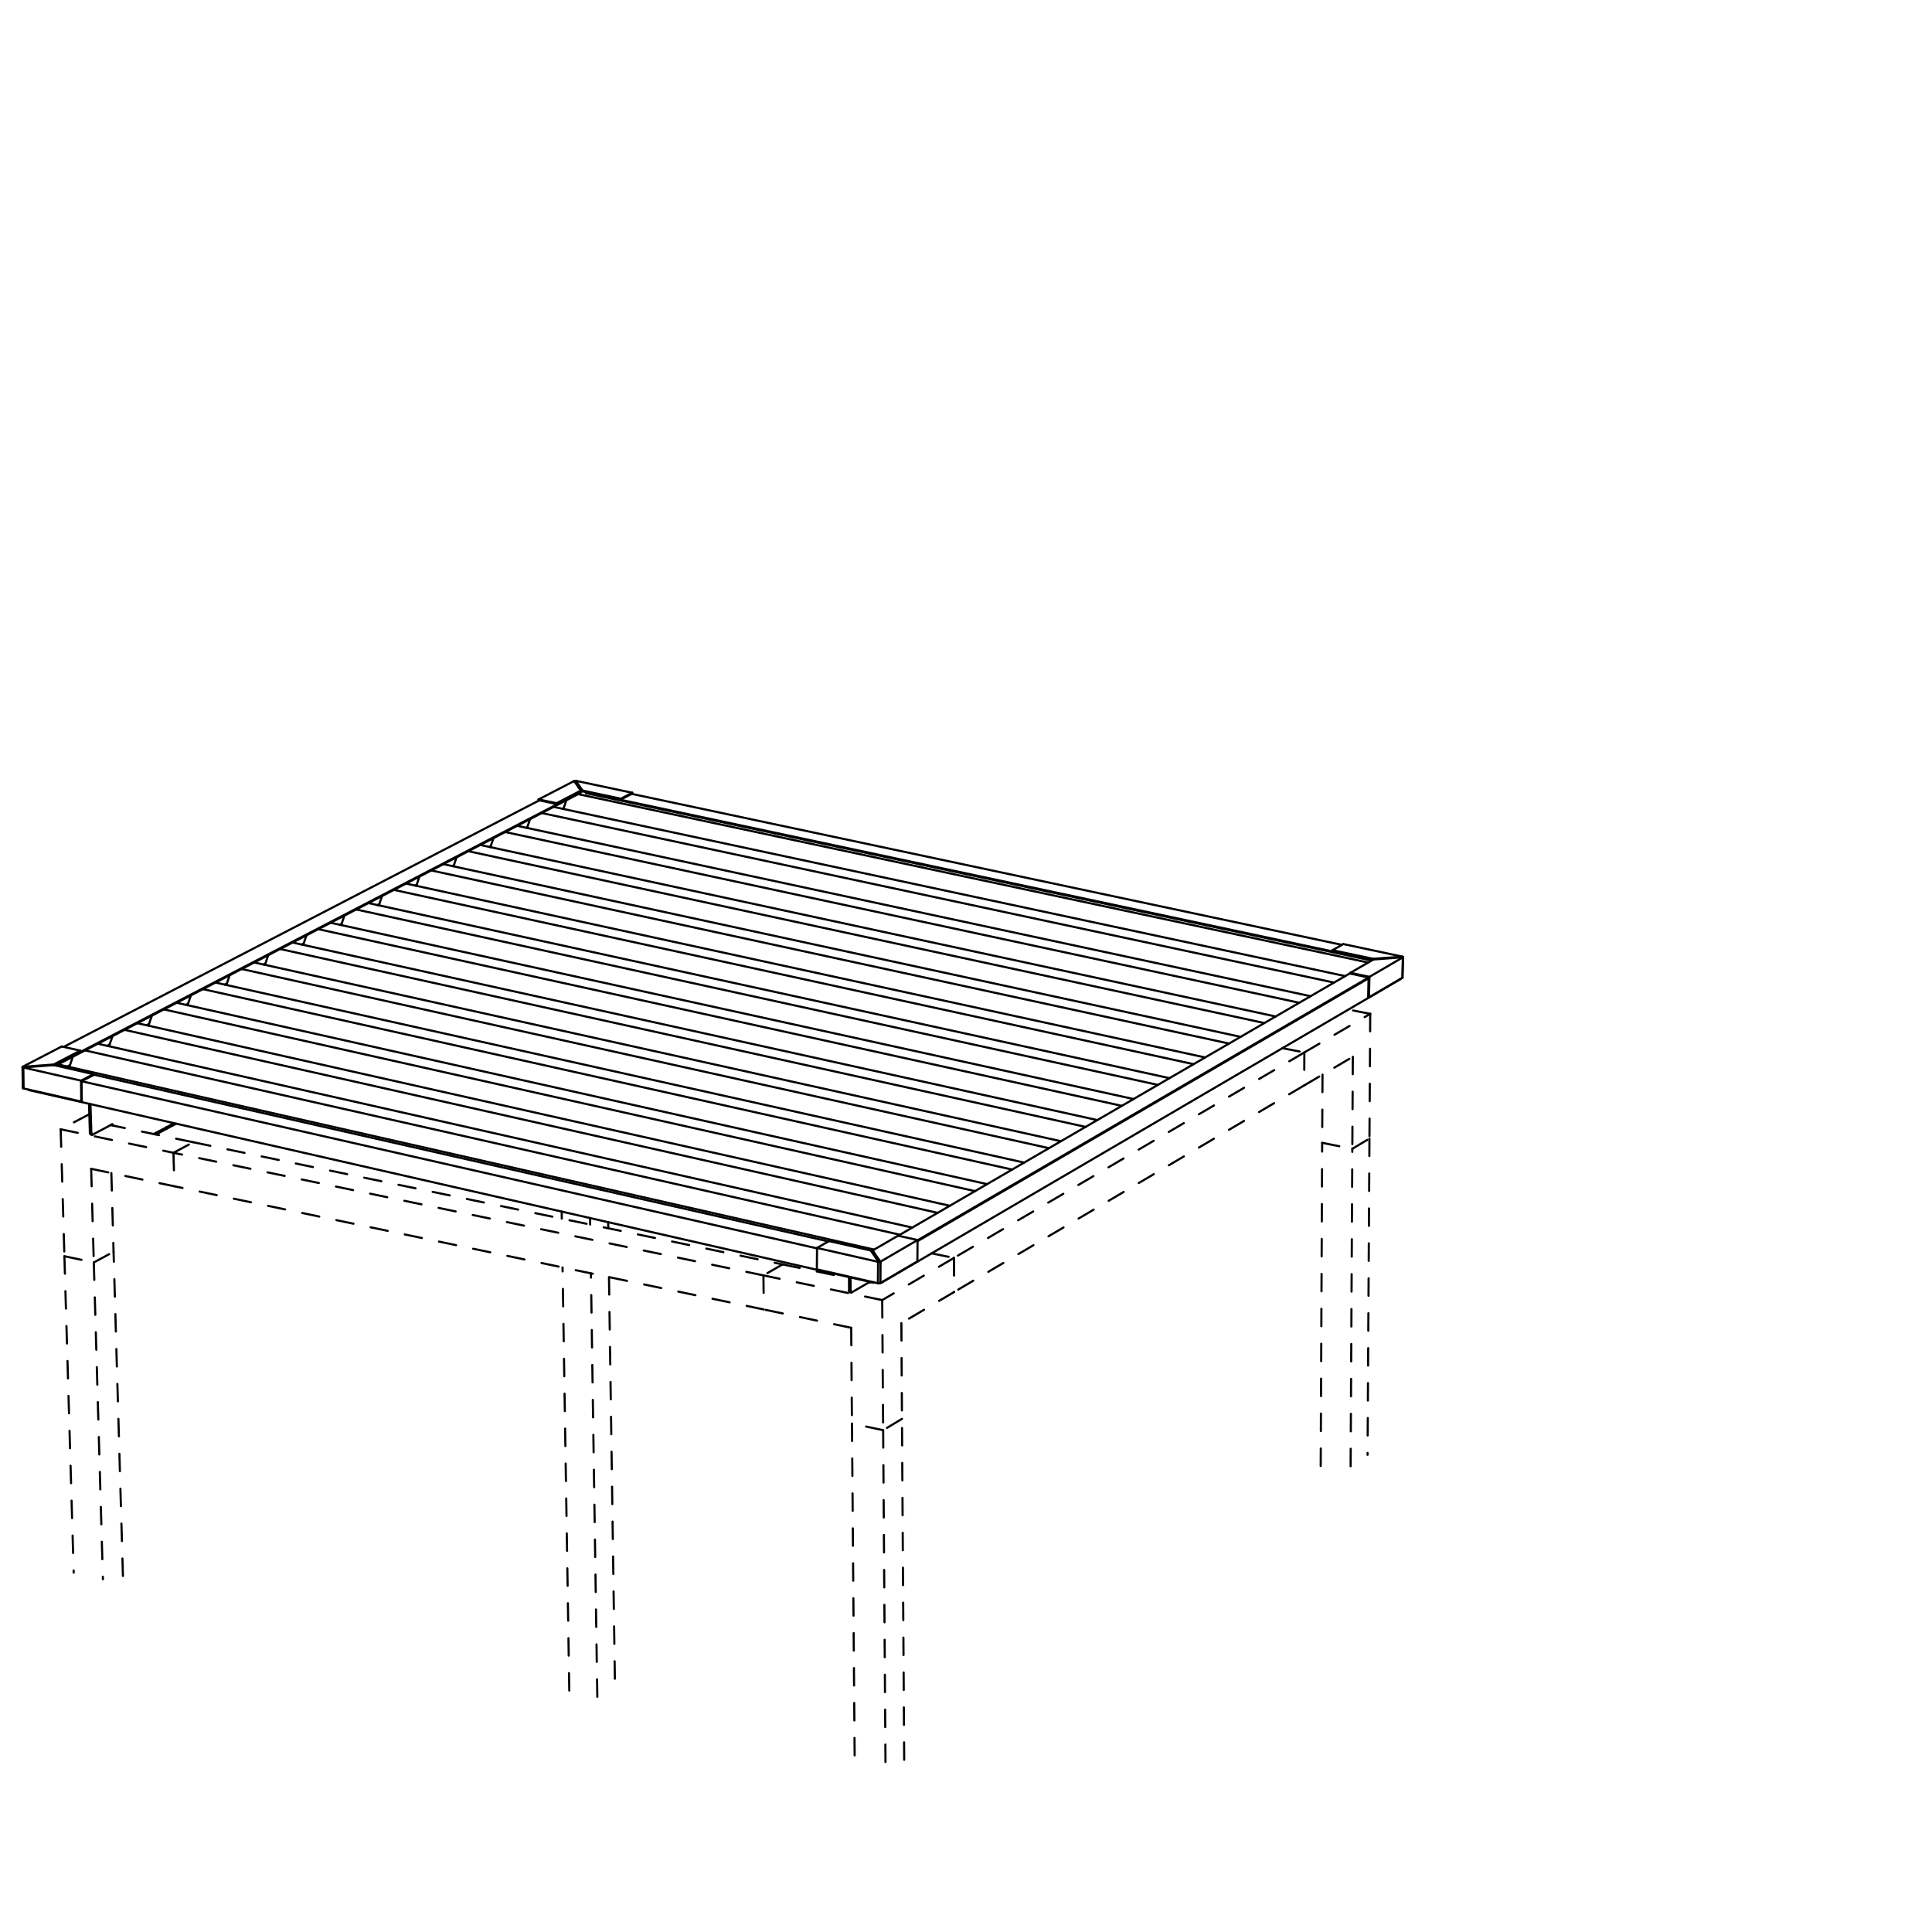 <?xml version="1.0" encoding="UTF-8"?>
<svg id="Vrstva_1" data-name="Vrstva 1" xmlns="http://www.w3.org/2000/svg" viewBox="0 0 226.77 226.77">
  <defs>
    <style>
      .cls-1 {
        stroke-dasharray: 0 0 2.05 2.05;
      }

      .cls-1, .cls-2 {
        fill: none;
        stroke: #010101;
        stroke-linecap: round;
        stroke-linejoin: round;
        stroke-width: .25px;
      }
    </style>
  </defs>
  <g>
    <line class="cls-1" x1="14.43" y1="184.98" x2="13.33" y2="146.93"/>
    <line class="cls-1" x1="7.56" y1="147.45" x2="8.65" y2="184.59"/>
    <line class="cls-1" x1="11.01" y1="148.18" x2="12.08" y2="185.37"/>
    <line class="cls-1" x1="153.08" y1="127.4" x2="111.99" y2="151.65"/>
    <line class="cls-1" x1="111.99" y1="151.65" x2="111.99" y2="151.65"/>
    <line class="cls-1" x1="153.1" y1="123.53" x2="111.97" y2="147.65"/>
    <line class="cls-1" x1="66.82" y1="198.43" x2="66.03" y2="148.76"/>
    <line class="cls-1" x1="158.73" y1="134.84" x2="160.74" y2="133.64"/>
    <polyline class="cls-1" points="160.83 119 160.81 122.85 160.74 133.64"/>
    <line class="cls-1" x1="160.83" y1="119" x2="158.27" y2="118.5"/>
    <line class="cls-1" x1="155.19" y1="134.14" x2="158.73" y2="134.84"/>
    <line class="cls-1" x1="155.23" y1="126.14" x2="155.19" y2="134.14"/>
    <line class="cls-1" x1="158.79" y1="124.04" x2="158.73" y2="134.84"/>
    <line class="cls-1" x1="20.36" y1="135.31" x2="22.68" y2="134.07"/>
    <line class="cls-1" x1="91.85" y1="148.41" x2="89.61" y2="149.7"/>
    <line class="cls-1" x1="20.36" y1="135.31" x2="20.47" y2="139.24"/>
    <line class="cls-1" x1="70.11" y1="199.16" x2="69.36" y2="149.46"/>
    <line class="cls-1" x1="89.61" y1="149.7" x2="20.36" y2="135.31"/>
    <line class="cls-1" x1="105.8" y1="155.3" x2="105.87" y2="166.54"/>
    <line class="cls-1" x1="105.87" y1="166.54" x2="103.66" y2="167.87"/>
    <line class="cls-1" x1="111.99" y1="151.65" x2="105.8" y2="155.3"/>
    <line class="cls-1" x1="99.91" y1="155.85" x2="100" y2="167.09"/>
    <line class="cls-1" x1="99.91" y1="155.85" x2="89.65" y2="153.7"/>
    <line class="cls-1" x1="91.85" y1="148.41" x2="99.65" y2="150.02"/>
    <polyline class="cls-1" points="7.12 132.55 7.24 136.47 7.56 147.45"/>
    <line class="cls-1" x1="11.01" y1="148.18" x2="13.33" y2="146.93"/>
    <line class="cls-1" x1="18.3" y1="133.16" x2="19.53" y2="132.5"/>
    <line class="cls-1" x1="13.07" y1="137.69" x2="13.33" y2="146.93"/>
    <line class="cls-1" x1="10.7" y1="137.19" x2="11.01" y2="148.18"/>
    <line class="cls-1" x1="7.56" y1="147.45" x2="11.01" y2="148.18"/>
    <line class="cls-1" x1="109.34" y1="147.11" x2="111.97" y2="147.65"/>
    <polyline class="cls-1" points="103.55 152.6 103.58 156.61 103.66 167.87"/>
    <line class="cls-1" x1="103.66" y1="167.87" x2="100" y2="167.09"/>
    <line class="cls-1" x1="103.55" y1="152.6" x2="89.61" y2="149.7"/>
    <line class="cls-1" x1="102.11" y1="150.53" x2="102.2" y2="150.48"/>
    <line class="cls-1" x1="150.53" y1="123.03" x2="153.1" y2="123.53"/>
    <line class="cls-1" x1="10.49" y1="130.78" x2="7.12" y2="132.55"/>
    <line class="cls-1" x1="19.52" y1="132.31" x2="19.53" y2="132.5"/>
    <line class="cls-1" x1="153.1" y1="123.53" x2="153.08" y2="127.4"/>
    <line class="cls-1" x1="111.97" y1="147.65" x2="111.99" y2="151.65"/>
    <line class="cls-1" x1="153.1" y1="123.53" x2="160.83" y2="119"/>
    <line class="cls-1" x1="153.08" y1="127.4" x2="158.79" y2="124.04"/>
    <line class="cls-1" x1="89.65" y1="153.7" x2="20.47" y2="139.24"/>
    <line class="cls-1" x1="22.68" y1="134.07" x2="91.85" y2="148.41"/>
    <line class="cls-1" x1="89.61" y1="149.7" x2="89.65" y2="153.7"/>
    <line class="cls-1" x1="111.97" y1="147.65" x2="111.99" y2="151.65"/>
    <line class="cls-1" x1="111.97" y1="147.65" x2="103.55" y2="152.6"/>
    <line class="cls-1" x1="102" y1="150.51" x2="102.11" y2="150.53"/>
    <line class="cls-1" x1="7.12" y1="132.55" x2="20.36" y2="135.31"/>
    <line class="cls-1" x1="10.7" y1="137.19" x2="20.47" y2="139.24"/>
    <line class="cls-1" x1="22.68" y1="134.07" x2="12.99" y2="132.06"/>
    <line class="cls-1" x1="160.74" y1="133.64" x2="160.52" y2="170.76"/>
    <line class="cls-1" x1="158.53" y1="172.1" x2="158.73" y2="134.84"/>
    <line class="cls-1" x1="100" y1="167.09" x2="100.32" y2="206.64"/>
    <line class="cls-1" x1="103.66" y1="167.87" x2="103.94" y2="207.43"/>
    <line class="cls-1" x1="155.02" y1="172.07" x2="155.19" y2="134.14"/>
    <line class="cls-1" x1="106.13" y1="206.56" x2="105.87" y2="166.54"/>
    <line class="cls-1" x1="71.48" y1="149.9" x2="72.19" y2="198.34"/>
  </g>
  <g>
    <polyline class="cls-2" points="160.64 114.83 160.64 114.83 107.7 145.68"/>
    <polyline class="cls-2" points="160.64 114.74 160.64 114.74 107.7 145.58"/>
    <line class="cls-2" x1="164.37" y1="114.93" x2="103.54" y2="150.51"/>
    <line class="cls-2" x1="105.44" y1="145.04" x2="158.51" y2="114.21"/>
    <line class="cls-2" x1="67.63" y1="91.79" x2="68.37" y2="92.88"/>
    <line class="cls-2" x1="68.37" y1="92.79" x2="67.63" y2="91.7"/>
    <line class="cls-2" x1="74.2" y1="93.05" x2="72.87" y2="93.75"/>
    <line class="cls-2" x1="72.87" y1="93.84" x2="68.37" y2="92.88"/>
    <line class="cls-2" x1="72.87" y1="93.75" x2="68.37" y2="92.79"/>
    <line class="cls-2" x1="67.42" y1="91.71" x2="68.17" y2="92.8"/>
    <line class="cls-2" x1="65.32" y1="94.28" x2="68.17" y2="92.8"/>
    <line class="cls-2" x1="68.17" y1="92.9" x2="65.32" y2="94.37"/>
    <path class="cls-2" d="m99.84,151.52s0,.09.03.13c.02.05.07.07.11.04"/>
    <line class="cls-2" x1="99.98" y1="151.69" x2="102.09" y2="150.46"/>
    <line class="cls-2" x1="99.65" y1="149.9" x2="99.66" y2="151.48"/>
    <polyline class="cls-2" points="7.47 122.88 63.3 93.94 63.3 93.94"/>
    <line class="cls-2" x1="68.13" y1="92.98" x2="6.65" y2="124.92"/>
    <line class="cls-2" x1="6.65" y1="125.02" x2="68.13" y2="93.07"/>
    <path class="cls-2" d="m103.27,148.06s-.11.02-.15.01"/>
    <path class="cls-2" d="m103.07,148.11c.08.02.22.02.3-.02"/>
    <line class="cls-2" x1="103.25" y1="148.07" x2="102.43" y2="146.87"/>
    <line class="cls-2" x1="102.43" y1="146.77" x2="103.3" y2="148.05"/>
    <line class="cls-2" x1="107.7" y1="145.55" x2="105.41" y2="145.04"/>
    <line class="cls-2" x1="105.41" y1="145.04" x2="102.43" y2="146.77"/>
    <line class="cls-2" x1="103.08" y1="148.06" x2="102.21" y2="146.78"/>
    <line class="cls-2" x1="97.3" y1="145.67" x2="95.9" y2="146.48"/>
    <line class="cls-2" x1="107.68" y1="148.06" x2="107.7" y2="145.55"/>
    <line class="cls-2" x1="103.36" y1="148.08" x2="107.7" y2="145.55"/>
    <line class="cls-2" x1="95.9" y1="146.48" x2="95.88" y2="148.99"/>
    <line class="cls-2" x1="103.07" y1="148.11" x2="95.9" y2="146.48"/>
    <line class="cls-2" x1="103.04" y1="150.62" x2="95.88" y2="148.99"/>
    <line class="cls-2" x1="107.68" y1="148.06" x2="103.34" y2="150.6"/>
    <line class="cls-2" x1="97.3" y1="145.67" x2="102.21" y2="146.78"/>
    <line class="cls-2" x1="161.21" y1="112.62" x2="164.55" y2="112.37"/>
    <line class="cls-2" x1="160.74" y1="114.66" x2="158.51" y2="114.18"/>
    <line class="cls-2" x1="160.64" y1="114.74" x2="160.59" y2="117.05"/>
    <line class="cls-2" x1="158.51" y1="114.18" x2="158.51" y2="114.28"/>
    <line class="cls-2" x1="158.51" y1="114.18" x2="161.21" y2="112.62"/>
    <line class="cls-2" x1="156.41" y1="111.53" x2="157.67" y2="110.81"/>
    <line class="cls-2" x1="160.68" y1="117.07" x2="160.74" y2="114.66"/>
    <line class="cls-2" x1="164.66" y1="112.37" x2="160.74" y2="114.66"/>
    <line class="cls-2" x1="160.68" y1="117.07" x2="164.6" y2="114.77"/>
    <line class="cls-2" x1="161.15" y1="112.64" x2="156.4" y2="111.63"/>
    <line class="cls-2" x1="13.13" y1="131.98" x2="10.87" y2="133.18"/>
    <line class="cls-2" x1="10.55" y1="132.97" x2="10.45" y2="129.56"/>
    <line class="cls-2" x1="10.72" y1="133.01" x2="10.62" y2="129.6"/>
    <line class="cls-2" x1="20.43" y1="131.84" x2="18.03" y2="133.11"/>
    <polyline class="cls-2" points="74.14 93.18 74.14 93.18 157.49 110.9"/>
    <line class="cls-2" x1="160.57" y1="112.56" x2="68.82" y2="93.02"/>
    <line class="cls-2" x1="68.82" y1="93.11" x2="160.56" y2="112.65"/>
    <line class="cls-2" x1="102.5" y1="150.5" x2="102.5" y2="150.55"/>
    <polyline class="cls-2" points="9.57 126.91 9.57 126.91 95.9 146.53"/>
    <line class="cls-2" x1="3.39" y1="127.95" x2="102.5" y2="150.55"/>
    <line class="cls-2" x1="97.23" y1="145.71" x2="10.97" y2="126.13"/>
    <line class="cls-2" x1="6.82" y1="124.94" x2="102.6" y2="146.67"/>
    <line class="cls-2" x1="8.14" y1="125.24" x2="8.55" y2="124.03"/>
    <line class="cls-2" x1="9.97" y1="123.29" x2="105.64" y2="144.93"/>
    <line class="cls-2" x1="11.49" y1="122.51" x2="107.08" y2="144.09"/>
    <line class="cls-2" x1="12.8" y1="122.8" x2="13.21" y2="121.61"/>
    <line class="cls-2" x1="14.62" y1="120.88" x2="110.06" y2="142.36"/>
    <line class="cls-2" x1="16.13" y1="120.1" x2="111.49" y2="141.53"/>
    <line class="cls-2" x1="17.42" y1="120.39" x2="17.83" y2="119.21"/>
    <line class="cls-2" x1="19.24" y1="118.48" x2="114.45" y2="139.81"/>
    <line class="cls-2" x1="20.73" y1="117.7" x2="115.87" y2="138.99"/>
    <line class="cls-2" x1="22.01" y1="117.99" x2="22.41" y2="116.83"/>
    <line class="cls-2" x1="23.82" y1="116.1" x2="118.8" y2="137.28"/>
    <line class="cls-2" x1="25.3" y1="115.33" x2="120.21" y2="136.46"/>
    <line class="cls-2" x1="26.57" y1="115.61" x2="26.96" y2="114.46"/>
    <line class="cls-2" x1="28.37" y1="113.74" x2="123.13" y2="134.77"/>
    <line class="cls-2" x1="29.84" y1="112.97" x2="124.52" y2="133.95"/>
    <line class="cls-2" x1="31.1" y1="113.25" x2="31.48" y2="112.12"/>
    <line class="cls-2" x1="32.88" y1="111.39" x2="127.42" y2="132.27"/>
    <line class="cls-2" x1="34.34" y1="110.63" x2="128.8" y2="131.47"/>
    <line class="cls-2" x1="35.59" y1="110.9" x2="35.97" y2="109.78"/>
    <line class="cls-2" x1="37.36" y1="109.06" x2="131.67" y2="129.8"/>
    <line class="cls-2" x1="38.81" y1="108.31" x2="133.05" y2="129"/>
    <line class="cls-2" x1="40.05" y1="108.58" x2="40.42" y2="107.47"/>
    <line class="cls-2" x1="41.81" y1="106.75" x2="135.9" y2="127.34"/>
    <line class="cls-2" x1="43.25" y1="106" x2="137.27" y2="126.55"/>
    <line class="cls-2" x1="44.47" y1="106.26" x2="44.85" y2="105.17"/>
    <line class="cls-2" x1="46.23" y1="104.45" x2="140.1" y2="124.91"/>
    <line class="cls-2" x1="47.66" y1="103.71" x2="141.45" y2="124.12"/>
    <line class="cls-2" x1="48.87" y1="103.97" x2="49.23" y2="102.89"/>
    <line class="cls-2" x1="50.62" y1="102.17" x2="144.26" y2="122.49"/>
    <line class="cls-2" x1="52.04" y1="101.43" x2="145.61" y2="121.7"/>
    <line class="cls-2" x1="53.23" y1="101.69" x2="53.59" y2="100.62"/>
    <line class="cls-2" x1="54.97" y1="99.91" x2="148.4" y2="120.08"/>
    <line class="cls-2" x1="56.38" y1="99.18" x2="149.73" y2="119.31"/>
    <line class="cls-2" x1="66.13" y1="94.95" x2="66.48" y2="93.92"/>
    <line class="cls-2" x1="67.85" y1="93.21" x2="160.59" y2="112.98"/>
    <line class="cls-2" x1="64.98" y1="94.71" x2="157.89" y2="114.57"/>
    <line class="cls-2" x1="61.86" y1="97.18" x2="62.22" y2="96.14"/>
    <line class="cls-2" x1="63.59" y1="95.43" x2="156.57" y2="115.33"/>
    <line class="cls-2" x1="60.7" y1="96.93" x2="153.83" y2="116.93"/>
    <line class="cls-2" x1="57.56" y1="99.43" x2="57.92" y2="98.38"/>
    <line class="cls-2" x1="59.3" y1="97.66" x2="152.5" y2="117.7"/>
    <path class="cls-2" d="m2.79,125.27s-.03,0-.04-.02c-.01-.01,0-.03.01-.03"/>
    <line class="cls-2" x1="6.33" y1="125.02" x2="2.84" y2="125.28"/>
    <line class="cls-2" x1="2.84" y1="125.28" x2="2.79" y2="125.27"/>
    <line class="cls-2" x1="10.97" y1="126.08" x2="10.98" y2="126.18"/>
    <line class="cls-2" x1="10.97" y1="126.08" x2="6.33" y2="125.02"/>
    <line class="cls-2" x1="2.8" y1="125.21" x2="6.29" y2="124.95"/>
    <line class="cls-2" x1="9.42" y1="123.32" x2="7.25" y2="122.83"/>
    <line class="cls-2" x1="2.74" y1="125.3" x2="9.51" y2="126.84"/>
    <line class="cls-2" x1="9.54" y1="129.3" x2="2.77" y2="127.76"/>
    <line class="cls-2" x1="6.33" y1="125.03" x2="9.42" y2="123.42"/>
    <line class="cls-2" x1="74.2" y1="93.19" x2="74.2" y2="93.05"/>
    <line class="cls-2" x1="6.51" y1="124.93" x2="6.65" y2="124.92"/>
    <line class="cls-2" x1="3.16" y1="125.18" x2="3.16" y2="125.18"/>
    <line class="cls-2" x1="7.9" y1="125.18" x2="8.21" y2="125.02"/>
    <line class="cls-2" x1="12.57" y1="122.75" x2="12.87" y2="122.6"/>
    <line class="cls-2" x1="17.21" y1="120.34" x2="17.49" y2="120.19"/>
    <line class="cls-2" x1="21.81" y1="117.95" x2="22.08" y2="117.81"/>
    <line class="cls-2" x1="26.38" y1="115.57" x2="26.63" y2="115.44"/>
    <line class="cls-2" x1="30.91" y1="113.21" x2="31.15" y2="113.09"/>
    <line class="cls-2" x1="35.42" y1="110.87" x2="35.64" y2="110.75"/>
    <line class="cls-2" x1="39.89" y1="108.54" x2="40.09" y2="108.43"/>
    <line class="cls-2" x1="44.32" y1="106.23" x2="44.52" y2="106.13"/>
    <line class="cls-2" x1="48.73" y1="103.94" x2="48.91" y2="103.85"/>
    <line class="cls-2" x1="53.1" y1="101.66" x2="53.27" y2="101.58"/>
    <line class="cls-2" x1="57.44" y1="99.4" x2="57.6" y2="99.32"/>
    <line class="cls-2" x1="61.75" y1="97.16" x2="61.9" y2="97.09"/>
    <line class="cls-2" x1="66.04" y1="94.93" x2="66.16" y2="94.87"/>
    <line class="cls-2" x1="20.68" y1="131.89" x2="19.53" y2="132.51"/>
    <line class="cls-2" x1="68.79" y1="92.97" x2="68.82" y2="93.02"/>
    <line class="cls-2" x1="67.91" y1="92.42" x2="68.02" y2="92.36"/>
    <path class="cls-2" d="m13.28,132.12c0-.05-.03-.14-.09-.15"/>
    <line class="cls-2" x1="102.89" y1="147.55" x2="102.78" y2="147.62"/>
    <line class="cls-2" x1="65.32" y1="94.28" x2="63.22" y2="93.83"/>
    <line class="cls-2" x1="99.84" y1="151.52" x2="99.83" y2="149.94"/>
    <line class="cls-2" x1="103.54" y1="150.48" x2="103.54" y2="150.51"/>
    <path class="cls-2" d="m102.08,150.47s.01.05.01.07"/>
    <line class="cls-2" x1="164.37" y1="114.93" x2="164.37" y2="114.91"/>
    <line class="cls-2" x1="103.54" y1="150.51" x2="103.51" y2="150.5"/>
    <path class="cls-2" d="m67.59,91.69s-.1,0-.14,0"/>
    <path class="cls-2" d="m67.37,91.68c.07-.04.2-.03.27-.02"/>
    <line class="cls-2" x1="72.87" y1="93.84" x2="74.14" y2="93.18"/>
    <line class="cls-2" x1="67.63" y1="91.7" x2="67.63" y2="91.79"/>
    <line class="cls-2" x1="67.63" y1="91.7" x2="67.59" y2="91.69"/>
    <line class="cls-2" x1="72.87" y1="93.75" x2="72.87" y2="93.84"/>
    <line class="cls-2" x1="68.37" y1="92.88" x2="68.37" y2="92.79"/>
    <line class="cls-2" x1="63.3" y1="93.94" x2="65.32" y2="94.37"/>
    <line class="cls-2" x1="67.64" y1="91.66" x2="74.2" y2="93.05"/>
    <line class="cls-2" x1="63.22" y1="93.83" x2="63.22" y2="93.99"/>
    <line class="cls-2" x1="67.37" y1="91.68" x2="63.22" y2="93.83"/>
    <line class="cls-2" x1="67.42" y1="91.71" x2="67.45" y2="91.7"/>
    <line class="cls-2" x1="65.32" y1="94.37" x2="65.32" y2="94.28"/>
    <line class="cls-2" x1="68.17" y1="92.8" x2="68.17" y2="92.9"/>
    <line class="cls-2" x1="99.93" y1="151.7" x2="99.74" y2="151.67"/>
    <path class="cls-2" d="m99.66,151.48s0,.07.02.11c.01.03.03.07.07.08"/>
    <line class="cls-2" x1="6.65" y1="125.02" x2="6.4" y2="125.04"/>
    <line class="cls-2" x1="68.13" y1="92.98" x2="68.1" y2="92.93"/>
    <line class="cls-2" x1="68.13" y1="93.07" x2="68.13" y2="92.98"/>
    <line class="cls-2" x1="6.65" y1="124.92" x2="6.65" y2="125.02"/>
    <path class="cls-2" d="m103.34,150.6c-.08.04-.22.04-.3.02"/>
    <line class="cls-2" x1="103.3" y1="148.05" x2="103.27" y2="148.06"/>
    <line class="cls-2" x1="102.43" y1="146.87" x2="102.43" y2="146.77"/>
    <line class="cls-2" x1="103.08" y1="148.06" x2="103.12" y2="148.07"/>
    <line class="cls-2" x1="164.49" y1="112.3" x2="161.15" y2="112.54"/>
    <line class="cls-2" x1="68.82" y1="93.11" x2="68.72" y2="92.95"/>
    <line class="cls-2" x1="161.04" y1="112.62" x2="160.56" y2="112.65"/>
    <line class="cls-2" x1="160.57" y1="112.56" x2="160.71" y2="112.55"/>
    <line class="cls-2" x1="10.98" y1="126.18" x2="9.57" y2="126.91"/>
    <line class="cls-2" x1="9.51" y1="126.84" x2="10.97" y2="126.08"/>
    <line class="cls-2" x1="9.54" y1="129.3" x2="9.51" y2="126.84"/>
    <line class="cls-2" x1="71.38" y1="143.46" x2="71.4" y2="144.17"/>
    <line class="cls-2" x1="65.94" y1="143.04" x2="65.93" y2="142.21"/>
    <line class="cls-2" x1="69.27" y1="143.73" x2="69.26" y2="142.97"/>
    <line class="cls-2" x1="156.41" y1="111.53" x2="161.15" y2="112.54"/>
    <line class="cls-2" x1="161.15" y1="112.54" x2="161.15" y2="112.64"/>
    <path class="cls-2" d="m164.57,112.35s.02-.02,0-.03c-.01,0-.03-.01-.04-.01"/>
    <line class="cls-2" x1="164.49" y1="112.37" x2="164.49" y2="112.3"/>
    <path class="cls-2" d="m164.69,112.34s-.02.03-.03.03"/>
    <line class="cls-2" x1="164.69" y1="112.34" x2="164.63" y2="114.74"/>
    <path class="cls-2" d="m164.6,114.77s.03-.02.03-.03"/>
    <path class="cls-2" d="m164.58,112.28s.04.01.06.02c.02,0,.04.02.04.04"/>
    <line class="cls-2" x1="158.51" y1="114.28" x2="160.64" y2="114.74"/>
    <line class="cls-2" x1="164.55" y1="112.37" x2="164.57" y2="112.35"/>
    <line class="cls-2" x1="161.15" y1="112.64" x2="161.17" y2="112.64"/>
    <line class="cls-2" x1="164.58" y1="112.28" x2="157.67" y2="110.81"/>
    <line class="cls-2" x1="160.59" y1="117.05" x2="160.68" y2="117.07"/>
    <line class="cls-2" x1="164.49" y1="112.3" x2="164.53" y2="112.31"/>
    <line class="cls-2" x1="156.4" y1="111.63" x2="156.41" y2="111.53"/>
    <path class="cls-2" d="m10.82,133.19s-.06-.04-.07-.07c-.01-.03-.02-.07-.02-.11"/>
    <path class="cls-2" d="m10.64,133.15s-.06-.04-.07-.07c-.01-.03-.02-.07-.02-.11"/>
    <line class="cls-2" x1="10.82" y1="133.19" x2="10.64" y2="133.15"/>
    <path class="cls-2" d="m13.19,131.97s-.04,0-.06.01"/>
    <path class="cls-2" d="m10.87,133.18s-.04.02-.06.01"/>
    <line class="cls-2" x1="160.56" y1="112.65" x2="160.57" y2="112.56"/>
    <line class="cls-2" x1="68.82" y1="93.02" x2="68.82" y2="93.11"/>
    <line class="cls-2" x1="102.5" y1="150.51" x2="102.55" y2="150.52"/>
    <line class="cls-2" x1="3.39" y1="127.95" x2="3.39" y2="127.9"/>
    <line class="cls-2" x1="102.5" y1="150.55" x2="102.55" y2="150.52"/>
    <line class="cls-2" x1="9.42" y1="123.32" x2="6.29" y2="124.95"/>
    <path class="cls-2" d="m2.64,125.25s.02.03.04.04c.02,0,.04.01.05.02"/>
    <line class="cls-2" x1="2.8" y1="125.27" x2="2.8" y2="125.21"/>
    <line class="cls-2" x1="2.68" y1="127.7" x2="2.64" y2="125.25"/>
    <path class="cls-2" d="m2.77,127.76s-.04,0-.05-.02c-.01,0-.04-.02-.04-.04"/>
    <path class="cls-2" d="m2.68,125.2s-.04.02-.04.04"/>
    <line class="cls-2" x1="9.57" y1="126.91" x2="9.6" y2="129.27"/>
    <line class="cls-2" x1="2.68" y1="125.2" x2="7.25" y2="122.83"/>
    <line class="cls-2" x1="9.6" y1="129.27" x2="9.54" y2="129.3"/>
    <line class="cls-2" x1="2.8" y1="125.21" x2="2.77" y2="125.22"/>
    <line class="cls-2" x1="9.42" y1="123.42" x2="9.42" y2="123.32"/>
    <line class="cls-2" x1="6.29" y1="124.95" x2="6.29" y2="125.03"/>
    <line class="cls-2" x1="2.77" y1="127.76" x2="2.74" y2="125.3"/>
    <line class="cls-2" x1="10.55" y1="132.97" x2="10.72" y2="133.01"/>
    <line class="cls-2" x1="164.53" y1="112.31" x2="164.53" y2="112.37"/>
    <line class="cls-2" x1="164.6" y1="114.77" x2="164.66" y2="112.37"/>
    <line class="cls-2" x1="103.04" y1="150.62" x2="103.07" y2="148.11"/>
    <line class="cls-2" x1="99.66" y1="151.48" x2="99.84" y2="151.52"/>
    <line class="cls-2" x1="67.45" y1="91.7" x2="67.45" y2="91.75"/>
    <line class="cls-2" x1="67.59" y1="91.95" x2="67.59" y2="91.69"/>
    <line class="cls-2" x1="103.34" y1="150.6" x2="103.36" y2="148.08"/>
    <line class="cls-2" x1="2.77" y1="125.22" x2="2.77" y2="125.26"/>
  </g>
</svg>